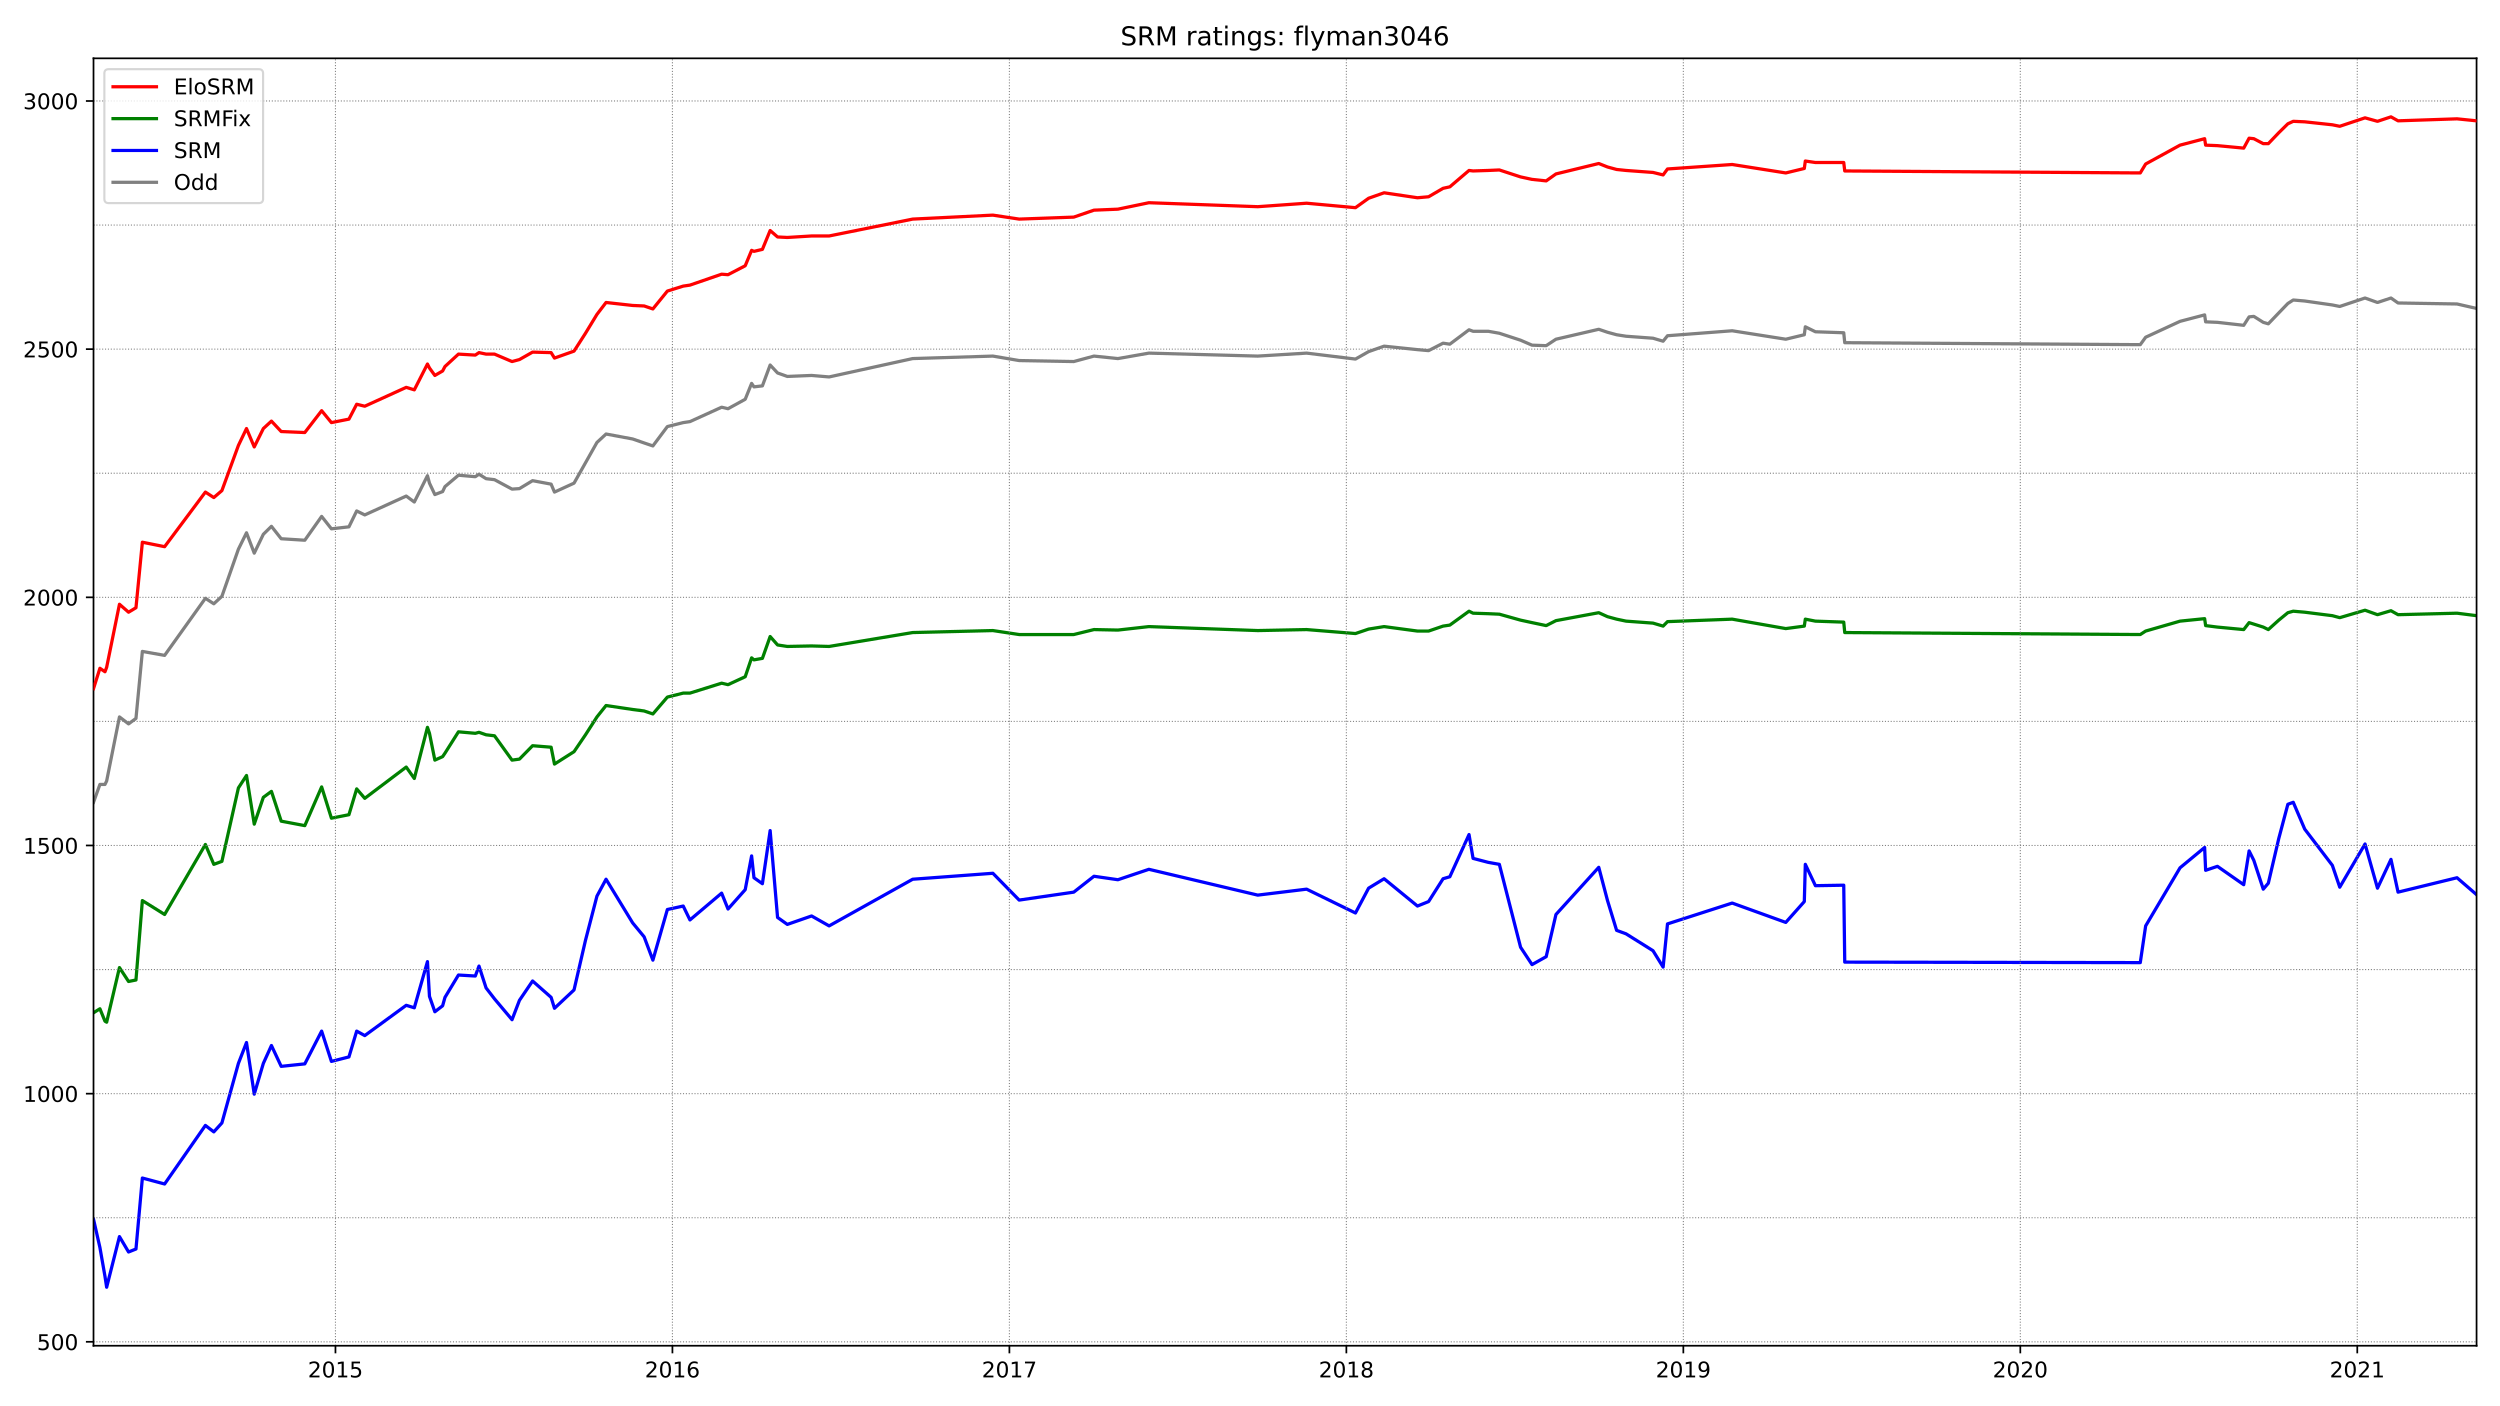 <?xml version="1.0" encoding="utf-8" standalone="no"?>
<!DOCTYPE svg PUBLIC "-//W3C//DTD SVG 1.1//EN"
  "http://www.w3.org/Graphics/SVG/1.1/DTD/svg11.dtd">
<!-- Created with matplotlib (https://matplotlib.org/) -->
<svg height="648pt" version="1.1" viewBox="0 0 1152 648" width="1152pt" xmlns="http://www.w3.org/2000/svg" xmlns:xlink="http://www.w3.org/1999/xlink">
 <defs>
  <style type="text/css">*{stroke-linecap:butt;stroke-linejoin:round;}</style>
 </defs>
 <g id="figure_1">
  <g id="patch_1">
   <path d="M 0 648 
L 1152 648 
L 1152 0 
L 0 0 
z
" style="fill:#ffffff;"/>
  </g>
  <g id="axes_1">
   <g id="patch_2">
    <path d="M 43.09 620.12 
L 1141.2 620.12 
L 1141.2 26.88 
L 43.09 26.88 
z
" style="fill:#ffffff;"/>
   </g>
   <g id="line2d_1">
    <path clip-path="url(#p3ed59334f3)" d="M 43.09 369.7 
L 46.04 361.467 
L 48.369 361.467 
L 49.146 359.866 
L 55.046 330.361 
L 59.239 333.563 
L 62.655 331.048 
L 65.605 300.171 
L 75.853 302.001 
L 94.642 275.699 
L 98.523 278.215 
L 102.25 274.784 
L 109.859 253.056 
L 113.585 245.508 
L 117.157 254.886 
L 121.349 246.194 
L 125.076 242.535 
L 129.579 248.253 
L 140.448 248.939 
L 148.212 237.961 
L 152.715 243.679 
L 160.789 242.764 
L 164.36 235.445 
L 168.087 237.275 
L 187.186 228.583 
L 190.912 231.328 
L 196.968 219.206 
L 197.9 222.637 
L 200.384 227.897 
L 203.956 226.525 
L 205.043 224.238 
L 211.254 218.977 
L 219.017 219.664 
L 220.725 218.52 
L 223.986 220.578 
L 227.868 221.036 
L 235.942 225.381 
L 239.359 225.153 
L 245.414 221.493 
L 253.954 223.094 
L 255.507 226.754 
L 264.513 222.637 
L 269.793 213.26 
L 275.072 203.882 
L 279.264 199.994 
L 291.531 202.281 
L 296.811 204.111 
L 300.848 205.483 
L 307.525 196.563 
L 314.823 194.734 
L 317.928 194.276 
L 332.524 187.644 
L 335.474 188.33 
L 343.393 183.984 
L 346.344 176.665 
L 347.43 178.266 
L 351.312 177.809 
L 354.884 168.203 
L 358.3 171.862 
L 362.803 173.463 
L 373.983 173.006 
L 382.057 173.692 
L 420.565 165.229 
L 457.521 164.086 
L 469.632 166.144 
L 494.787 166.602 
L 504.104 164.086 
L 515.128 165.229 
L 529.414 162.714 
L 579.568 164.086 
L 602.083 162.714 
L 624.598 165.458 
L 630.653 162.027 
L 637.796 159.512 
L 653.168 161.113 
L 658.292 161.57 
L 664.969 158.139 
L 668.075 158.597 
L 676.926 151.964 
L 678.789 152.65 
L 685.776 152.65 
L 690.9 153.565 
L 700.683 156.767 
L 705.962 159.054 
L 712.484 159.283 
L 716.987 156.31 
L 736.707 151.735 
L 740.744 153.108 
L 744.936 154.251 
L 749.284 154.937 
L 761.706 155.852 
L 766.364 157.224 
L 768.383 154.709 
L 798.196 152.421 
L 822.885 156.31 
L 831.425 154.251 
L 831.891 150.592 
L 836.549 152.879 
L 849.592 153.336 
L 850.058 157.911 
L 986.235 158.825 
L 988.719 155.395 
L 1004.557 148.076 
L 1015.892 145.103 
L 1016.358 148.305 
L 1021.793 148.533 
L 1033.904 149.906 
L 1036.389 146.017 
L 1038.563 145.789 
L 1042.91 148.533 
L 1045.24 149.219 
L 1050.053 144.188 
L 1054.246 139.842 
L 1056.73 138.241 
L 1062.009 138.699 
L 1074.742 140.528 
L 1078.158 141.214 
L 1089.804 137.326 
L 1095.549 139.385 
L 1101.76 137.326 
L 1105.021 139.613 
L 1132.194 140.071 
L 1141.2 142.129 
" style="fill:none;stroke:#808080;stroke-linecap:square;stroke-width:1.5;"/>
   </g>
   <g id="line2d_2">
    <path clip-path="url(#p3ed59334f3)" d="M 43.09 561.821 
L 46.04 574.857 
L 48.369 588.123 
L 49.146 593.155 
L 55.046 569.826 
L 59.239 576.916 
L 62.655 575.544 
L 65.605 542.837 
L 75.853 545.582 
L 94.642 518.594 
L 98.523 521.567 
L 102.25 517.45 
L 109.859 490.004 
L 113.585 480.398 
L 117.157 504.185 
L 121.349 490.004 
L 125.076 481.771 
L 129.579 491.377 
L 140.448 490.233 
L 148.212 475.138 
L 152.715 489.089 
L 160.789 487.031 
L 164.36 475.138 
L 168.087 477.196 
L 187.186 463.245 
L 190.912 464.388 
L 196.968 443.118 
L 197.9 459.128 
L 200.384 466.218 
L 203.956 463.473 
L 205.043 459.585 
L 211.254 449.293 
L 219.017 449.75 
L 220.725 445.176 
L 223.986 455.24 
L 227.868 460.271 
L 235.942 469.877 
L 239.359 460.957 
L 245.414 452.038 
L 253.954 459.585 
L 255.507 464.617 
L 264.513 456.154 
L 269.793 433.283 
L 275.072 412.927 
L 279.264 405.151 
L 291.531 425.278 
L 296.811 431.682 
L 300.848 442.432 
L 307.525 419.103 
L 314.823 417.502 
L 317.928 423.906 
L 332.524 411.555 
L 335.474 418.874 
L 343.393 409.954 
L 346.344 394.402 
L 347.43 404.465 
L 351.312 407.21 
L 354.884 382.737 
L 358.3 422.762 
L 362.803 425.964 
L 373.983 422.076 
L 382.057 426.65 
L 420.565 405.151 
L 457.521 402.407 
L 469.632 414.757 
L 494.787 411.098 
L 504.104 403.779 
L 515.128 405.38 
L 529.414 400.577 
L 579.568 412.47 
L 602.083 409.725 
L 624.598 420.704 
L 630.653 409.268 
L 637.796 404.922 
L 653.168 417.502 
L 658.292 415.443 
L 664.969 404.922 
L 668.075 404.008 
L 676.926 384.567 
L 678.789 395.545 
L 685.776 397.375 
L 690.9 398.29 
L 700.683 436.485 
L 705.962 444.49 
L 712.484 440.831 
L 716.987 421.39 
L 736.707 399.662 
L 740.744 414.986 
L 744.936 428.709 
L 749.284 430.31 
L 761.706 438.086 
L 766.364 445.634 
L 768.383 425.735 
L 798.196 416.129 
L 822.885 425.049 
L 831.425 415.443 
L 831.891 398.29 
L 836.549 408.124 
L 849.592 407.896 
L 850.058 443.346 
L 986.235 443.575 
L 988.719 426.65 
L 1004.557 399.891 
L 1015.892 390.513 
L 1016.358 401.034 
L 1021.793 399.205 
L 1033.904 407.667 
L 1036.389 392.114 
L 1038.563 396.46 
L 1042.91 409.725 
L 1045.24 406.981 
L 1050.053 386.397 
L 1054.246 370.615 
L 1056.73 369.7 
L 1062.009 382.051 
L 1074.742 398.747 
L 1078.158 408.811 
L 1089.804 388.912 
L 1095.549 409.268 
L 1101.76 396.003 
L 1105.021 411.098 
L 1132.194 404.465 
L 1141.2 412.241 
" style="fill:none;stroke:#0000ff;stroke-linecap:square;stroke-width:1.5;"/>
   </g>
   <g id="matplotlib.axis_1">
    <g id="xtick_1">
     <g id="line2d_3">
      <defs>
       <path d="M 0 0 
L 0 3.5 
" id="m878bf7c6a7" style="stroke:#000000;stroke-width:0.8;"/>
      </defs>
      <g>
       <use style="stroke:#000000;stroke-width:0.8;" x="154.578" xlink:href="#m878bf7c6a7" y="620.12"/>
      </g>
     </g>
     <g id="text_1">
      <!-- 2015 -->
      <g transform="translate(141.853 634.718)scale(0.1 -0.1)">
       <defs>
        <path d="M 19.188 8.297 
L 53.609 8.297 
L 53.609 0 
L 7.328 0 
L 7.328 8.297 
Q 12.938 14.109 22.625 23.891 
Q 32.328 33.688 34.812 36.531 
Q 39.547 41.844 41.422 45.531 
Q 43.312 49.219 43.312 52.781 
Q 43.312 58.594 39.234 62.25 
Q 35.156 65.922 28.609 65.922 
Q 23.969 65.922 18.812 64.312 
Q 13.672 62.703 7.812 59.422 
L 7.812 69.391 
Q 13.766 71.781 18.938 73 
Q 24.125 74.219 28.422 74.219 
Q 39.75 74.219 46.484 68.547 
Q 53.219 62.891 53.219 53.422 
Q 53.219 48.922 51.531 44.891 
Q 49.859 40.875 45.406 35.406 
Q 44.188 33.984 37.641 27.219 
Q 31.109 20.453 19.188 8.297 
z
" id="DejaVuSans-50"/>
        <path d="M 31.781 66.406 
Q 24.172 66.406 20.328 58.906 
Q 16.5 51.422 16.5 36.375 
Q 16.5 21.391 20.328 13.891 
Q 24.172 6.391 31.781 6.391 
Q 39.453 6.391 43.281 13.891 
Q 47.125 21.391 47.125 36.375 
Q 47.125 51.422 43.281 58.906 
Q 39.453 66.406 31.781 66.406 
z
M 31.781 74.219 
Q 44.047 74.219 50.516 64.516 
Q 56.984 54.828 56.984 36.375 
Q 56.984 17.969 50.516 8.266 
Q 44.047 -1.422 31.781 -1.422 
Q 19.531 -1.422 13.062 8.266 
Q 6.594 17.969 6.594 36.375 
Q 6.594 54.828 13.062 64.516 
Q 19.531 74.219 31.781 74.219 
z
" id="DejaVuSans-48"/>
        <path d="M 12.406 8.297 
L 28.516 8.297 
L 28.516 63.922 
L 10.984 60.406 
L 10.984 69.391 
L 28.422 72.906 
L 38.281 72.906 
L 38.281 8.297 
L 54.391 8.297 
L 54.391 0 
L 12.406 0 
z
" id="DejaVuSans-49"/>
        <path d="M 10.797 72.906 
L 49.516 72.906 
L 49.516 64.594 
L 19.828 64.594 
L 19.828 46.734 
Q 21.969 47.469 24.109 47.828 
Q 26.266 48.188 28.422 48.188 
Q 40.625 48.188 47.75 41.5 
Q 54.891 34.812 54.891 23.391 
Q 54.891 11.625 47.562 5.094 
Q 40.234 -1.422 26.906 -1.422 
Q 22.312 -1.422 17.547 -0.641 
Q 12.797 0.141 7.719 1.703 
L 7.719 11.625 
Q 12.109 9.234 16.797 8.062 
Q 21.484 6.891 26.703 6.891 
Q 35.156 6.891 40.078 11.328 
Q 45.016 15.766 45.016 23.391 
Q 45.016 31 40.078 35.438 
Q 35.156 39.891 26.703 39.891 
Q 22.75 39.891 18.812 39.016 
Q 14.891 38.141 10.797 36.281 
z
" id="DejaVuSans-53"/>
       </defs>
       <use xlink:href="#DejaVuSans-50"/>
       <use x="63.623" xlink:href="#DejaVuSans-48"/>
       <use x="127.246" xlink:href="#DejaVuSans-49"/>
       <use x="190.869" xlink:href="#DejaVuSans-53"/>
      </g>
     </g>
    </g>
    <g id="xtick_2">
     <g id="line2d_4">
      <g>
       <use style="stroke:#000000;stroke-width:0.8;" x="309.854" xlink:href="#m878bf7c6a7" y="620.12"/>
      </g>
     </g>
     <g id="text_2">
      <!-- 2016 -->
      <g transform="translate(297.129 634.718)scale(0.1 -0.1)">
       <defs>
        <path d="M 33.016 40.375 
Q 26.375 40.375 22.484 35.828 
Q 18.609 31.297 18.609 23.391 
Q 18.609 15.531 22.484 10.953 
Q 26.375 6.391 33.016 6.391 
Q 39.656 6.391 43.531 10.953 
Q 47.406 15.531 47.406 23.391 
Q 47.406 31.297 43.531 35.828 
Q 39.656 40.375 33.016 40.375 
z
M 52.594 71.297 
L 52.594 62.312 
Q 48.875 64.062 45.094 64.984 
Q 41.312 65.922 37.594 65.922 
Q 27.828 65.922 22.672 59.328 
Q 17.531 52.734 16.797 39.406 
Q 19.672 43.656 24.016 45.922 
Q 28.375 48.188 33.594 48.188 
Q 44.578 48.188 50.953 41.516 
Q 57.328 34.859 57.328 23.391 
Q 57.328 12.156 50.688 5.359 
Q 44.047 -1.422 33.016 -1.422 
Q 20.359 -1.422 13.672 8.266 
Q 6.984 17.969 6.984 36.375 
Q 6.984 53.656 15.188 63.938 
Q 23.391 74.219 37.203 74.219 
Q 40.922 74.219 44.703 73.484 
Q 48.484 72.75 52.594 71.297 
z
" id="DejaVuSans-54"/>
       </defs>
       <use xlink:href="#DejaVuSans-50"/>
       <use x="63.623" xlink:href="#DejaVuSans-48"/>
       <use x="127.246" xlink:href="#DejaVuSans-49"/>
       <use x="190.869" xlink:href="#DejaVuSans-54"/>
      </g>
     </g>
    </g>
    <g id="xtick_3">
     <g id="line2d_5">
      <g>
       <use style="stroke:#000000;stroke-width:0.8;" x="465.129" xlink:href="#m878bf7c6a7" y="620.12"/>
      </g>
     </g>
     <g id="text_3">
      <!-- 2017 -->
      <g transform="translate(452.404 634.718)scale(0.1 -0.1)">
       <defs>
        <path d="M 8.203 72.906 
L 55.078 72.906 
L 55.078 68.703 
L 28.609 0 
L 18.312 0 
L 43.219 64.594 
L 8.203 64.594 
z
" id="DejaVuSans-55"/>
       </defs>
       <use xlink:href="#DejaVuSans-50"/>
       <use x="63.623" xlink:href="#DejaVuSans-48"/>
       <use x="127.246" xlink:href="#DejaVuSans-49"/>
       <use x="190.869" xlink:href="#DejaVuSans-55"/>
      </g>
     </g>
    </g>
    <g id="xtick_4">
     <g id="line2d_6">
      <g>
       <use style="stroke:#000000;stroke-width:0.8;" x="620.405" xlink:href="#m878bf7c6a7" y="620.12"/>
      </g>
     </g>
     <g id="text_4">
      <!-- 2018 -->
      <g transform="translate(607.68 634.718)scale(0.1 -0.1)">
       <defs>
        <path d="M 31.781 34.625 
Q 24.75 34.625 20.719 30.859 
Q 16.703 27.094 16.703 20.516 
Q 16.703 13.922 20.719 10.156 
Q 24.75 6.391 31.781 6.391 
Q 38.812 6.391 42.859 10.172 
Q 46.922 13.969 46.922 20.516 
Q 46.922 27.094 42.891 30.859 
Q 38.875 34.625 31.781 34.625 
z
M 21.922 38.812 
Q 15.578 40.375 12.031 44.719 
Q 8.5 49.078 8.5 55.328 
Q 8.5 64.062 14.719 69.141 
Q 20.953 74.219 31.781 74.219 
Q 42.672 74.219 48.875 69.141 
Q 55.078 64.062 55.078 55.328 
Q 55.078 49.078 51.531 44.719 
Q 48 40.375 41.703 38.812 
Q 48.828 37.156 52.797 32.312 
Q 56.781 27.484 56.781 20.516 
Q 56.781 9.906 50.312 4.234 
Q 43.844 -1.422 31.781 -1.422 
Q 19.734 -1.422 13.25 4.234 
Q 6.781 9.906 6.781 20.516 
Q 6.781 27.484 10.781 32.312 
Q 14.797 37.156 21.922 38.812 
z
M 18.312 54.391 
Q 18.312 48.734 21.844 45.562 
Q 25.391 42.391 31.781 42.391 
Q 38.141 42.391 41.719 45.562 
Q 45.312 48.734 45.312 54.391 
Q 45.312 60.062 41.719 63.234 
Q 38.141 66.406 31.781 66.406 
Q 25.391 66.406 21.844 63.234 
Q 18.312 60.062 18.312 54.391 
z
" id="DejaVuSans-56"/>
       </defs>
       <use xlink:href="#DejaVuSans-50"/>
       <use x="63.623" xlink:href="#DejaVuSans-48"/>
       <use x="127.246" xlink:href="#DejaVuSans-49"/>
       <use x="190.869" xlink:href="#DejaVuSans-56"/>
      </g>
     </g>
    </g>
    <g id="xtick_5">
     <g id="line2d_7">
      <g>
       <use style="stroke:#000000;stroke-width:0.8;" x="775.681" xlink:href="#m878bf7c6a7" y="620.12"/>
      </g>
     </g>
     <g id="text_5">
      <!-- 2019 -->
      <g transform="translate(762.956 634.718)scale(0.1 -0.1)">
       <defs>
        <path d="M 10.984 1.516 
L 10.984 10.5 
Q 14.703 8.734 18.5 7.812 
Q 22.312 6.891 25.984 6.891 
Q 35.75 6.891 40.891 13.453 
Q 46.047 20.016 46.781 33.406 
Q 43.953 29.203 39.594 26.953 
Q 35.25 24.703 29.984 24.703 
Q 19.047 24.703 12.672 31.312 
Q 6.297 37.938 6.297 49.422 
Q 6.297 60.641 12.938 67.422 
Q 19.578 74.219 30.609 74.219 
Q 43.266 74.219 49.922 64.516 
Q 56.594 54.828 56.594 36.375 
Q 56.594 19.141 48.406 8.859 
Q 40.234 -1.422 26.422 -1.422 
Q 22.703 -1.422 18.891 -0.688 
Q 15.094 0.047 10.984 1.516 
z
M 30.609 32.422 
Q 37.25 32.422 41.125 36.953 
Q 45.016 41.5 45.016 49.422 
Q 45.016 57.281 41.125 61.844 
Q 37.25 66.406 30.609 66.406 
Q 23.969 66.406 20.094 61.844 
Q 16.219 57.281 16.219 49.422 
Q 16.219 41.5 20.094 36.953 
Q 23.969 32.422 30.609 32.422 
z
" id="DejaVuSans-57"/>
       </defs>
       <use xlink:href="#DejaVuSans-50"/>
       <use x="63.623" xlink:href="#DejaVuSans-48"/>
       <use x="127.246" xlink:href="#DejaVuSans-49"/>
       <use x="190.869" xlink:href="#DejaVuSans-57"/>
      </g>
     </g>
    </g>
    <g id="xtick_6">
     <g id="line2d_8">
      <g>
       <use style="stroke:#000000;stroke-width:0.8;" x="930.957" xlink:href="#m878bf7c6a7" y="620.12"/>
      </g>
     </g>
     <g id="text_6">
      <!-- 2020 -->
      <g transform="translate(918.232 634.718)scale(0.1 -0.1)">
       <use xlink:href="#DejaVuSans-50"/>
       <use x="63.623" xlink:href="#DejaVuSans-48"/>
       <use x="127.246" xlink:href="#DejaVuSans-50"/>
       <use x="190.869" xlink:href="#DejaVuSans-48"/>
      </g>
     </g>
    </g>
    <g id="xtick_7">
     <g id="line2d_9">
      <g>
       <use style="stroke:#000000;stroke-width:0.8;" x="1086.232" xlink:href="#m878bf7c6a7" y="620.12"/>
      </g>
     </g>
     <g id="text_7">
      <!-- 2021 -->
      <g transform="translate(1073.507 634.718)scale(0.1 -0.1)">
       <use xlink:href="#DejaVuSans-50"/>
       <use x="63.623" xlink:href="#DejaVuSans-48"/>
       <use x="127.246" xlink:href="#DejaVuSans-50"/>
       <use x="190.869" xlink:href="#DejaVuSans-49"/>
      </g>
     </g>
    </g>
   </g>
   <g id="matplotlib.axis_2">
    <g id="ytick_1">
     <g id="line2d_10">
      <defs>
       <path d="M 0 0 
L -3.5 0 
" id="mbd8293edd0" style="stroke:#000000;stroke-width:0.8;"/>
      </defs>
      <g>
       <use style="stroke:#000000;stroke-width:0.8;" x="43.09" xlink:href="#mbd8293edd0" y="618.313"/>
      </g>
     </g>
     <g id="text_8">
      <!-- 500 -->
      <g transform="translate(17.003 622.112)scale(0.1 -0.1)">
       <use xlink:href="#DejaVuSans-53"/>
       <use x="63.623" xlink:href="#DejaVuSans-48"/>
       <use x="127.246" xlink:href="#DejaVuSans-48"/>
      </g>
     </g>
    </g>
    <g id="ytick_2">
     <g id="line2d_11">
      <g>
       <use style="stroke:#000000;stroke-width:0.8;" x="43.09" xlink:href="#mbd8293edd0" y="503.956"/>
      </g>
     </g>
     <g id="text_9">
      <!-- 1000 -->
      <g transform="translate(10.64 507.755)scale(0.1 -0.1)">
       <use xlink:href="#DejaVuSans-49"/>
       <use x="63.623" xlink:href="#DejaVuSans-48"/>
       <use x="127.246" xlink:href="#DejaVuSans-48"/>
       <use x="190.869" xlink:href="#DejaVuSans-48"/>
      </g>
     </g>
    </g>
    <g id="ytick_3">
     <g id="line2d_12">
      <g>
       <use style="stroke:#000000;stroke-width:0.8;" x="43.09" xlink:href="#mbd8293edd0" y="389.599"/>
      </g>
     </g>
     <g id="text_10">
      <!-- 1500 -->
      <g transform="translate(10.64 393.398)scale(0.1 -0.1)">
       <use xlink:href="#DejaVuSans-49"/>
       <use x="63.623" xlink:href="#DejaVuSans-53"/>
       <use x="127.246" xlink:href="#DejaVuSans-48"/>
       <use x="190.869" xlink:href="#DejaVuSans-48"/>
      </g>
     </g>
    </g>
    <g id="ytick_4">
     <g id="line2d_13">
      <g>
       <use style="stroke:#000000;stroke-width:0.8;" x="43.09" xlink:href="#mbd8293edd0" y="275.241"/>
      </g>
     </g>
     <g id="text_11">
      <!-- 2000 -->
      <g transform="translate(10.64 279.04)scale(0.1 -0.1)">
       <use xlink:href="#DejaVuSans-50"/>
       <use x="63.623" xlink:href="#DejaVuSans-48"/>
       <use x="127.246" xlink:href="#DejaVuSans-48"/>
       <use x="190.869" xlink:href="#DejaVuSans-48"/>
      </g>
     </g>
    </g>
    <g id="ytick_5">
     <g id="line2d_14">
      <g>
       <use style="stroke:#000000;stroke-width:0.8;" x="43.09" xlink:href="#mbd8293edd0" y="160.884"/>
      </g>
     </g>
     <g id="text_12">
      <!-- 2500 -->
      <g transform="translate(10.64 164.683)scale(0.1 -0.1)">
       <use xlink:href="#DejaVuSans-50"/>
       <use x="63.623" xlink:href="#DejaVuSans-53"/>
       <use x="127.246" xlink:href="#DejaVuSans-48"/>
       <use x="190.869" xlink:href="#DejaVuSans-48"/>
      </g>
     </g>
    </g>
    <g id="ytick_6">
     <g id="line2d_15">
      <g>
       <use style="stroke:#000000;stroke-width:0.8;" x="43.09" xlink:href="#mbd8293edd0" y="46.527"/>
      </g>
     </g>
     <g id="text_13">
      <!-- 3000 -->
      <g transform="translate(10.64 50.326)scale(0.1 -0.1)">
       <defs>
        <path d="M 40.578 39.312 
Q 47.656 37.797 51.625 33 
Q 55.609 28.219 55.609 21.188 
Q 55.609 10.406 48.188 4.484 
Q 40.766 -1.422 27.094 -1.422 
Q 22.516 -1.422 17.656 -0.516 
Q 12.797 0.391 7.625 2.203 
L 7.625 11.719 
Q 11.719 9.328 16.594 8.109 
Q 21.484 6.891 26.812 6.891 
Q 36.078 6.891 40.938 10.547 
Q 45.797 14.203 45.797 21.188 
Q 45.797 27.641 41.281 31.266 
Q 36.766 34.906 28.719 34.906 
L 20.219 34.906 
L 20.219 43.016 
L 29.109 43.016 
Q 36.375 43.016 40.234 45.922 
Q 44.094 48.828 44.094 54.297 
Q 44.094 59.906 40.109 62.906 
Q 36.141 65.922 28.719 65.922 
Q 24.656 65.922 20.016 65.031 
Q 15.375 64.156 9.812 62.312 
L 9.812 71.094 
Q 15.438 72.656 20.344 73.438 
Q 25.25 74.219 29.594 74.219 
Q 40.828 74.219 47.359 69.109 
Q 53.906 64.016 53.906 55.328 
Q 53.906 49.266 50.438 45.094 
Q 46.969 40.922 40.578 39.312 
z
" id="DejaVuSans-51"/>
       </defs>
       <use xlink:href="#DejaVuSans-51"/>
       <use x="63.623" xlink:href="#DejaVuSans-48"/>
       <use x="127.246" xlink:href="#DejaVuSans-48"/>
       <use x="190.869" xlink:href="#DejaVuSans-48"/>
      </g>
     </g>
    </g>
   </g>
   <g id="line2d_16">
    <path clip-path="url(#p3ed59334f3)" d="M 43.09 466.675 
L 46.04 464.846 
L 48.369 470.564 
L 49.146 471.021 
L 55.046 445.862 
L 59.239 452.266 
L 62.655 451.58 
L 65.605 414.986 
L 75.853 421.39 
L 94.642 389.141 
L 98.523 398.29 
L 102.25 396.917 
L 109.859 363.068 
L 113.585 357.35 
L 117.157 379.764 
L 121.349 367.413 
L 125.076 364.669 
L 129.579 378.392 
L 140.448 380.45 
L 148.212 362.61 
L 152.715 377.019 
L 160.789 375.418 
L 164.36 363.525 
L 168.087 367.871 
L 187.186 353.462 
L 190.912 358.722 
L 196.968 335.164 
L 197.9 337.909 
L 200.384 350.26 
L 203.956 348.659 
L 205.043 347.058 
L 211.254 337.223 
L 219.017 337.909 
L 220.725 337.452 
L 223.986 338.595 
L 227.868 339.053 
L 235.942 350.26 
L 239.359 349.802 
L 245.414 343.627 
L 253.954 344.313 
L 255.507 352.089 
L 264.513 346.371 
L 269.793 338.595 
L 275.072 330.361 
L 279.264 325.101 
L 291.531 326.931 
L 296.811 327.617 
L 300.848 328.989 
L 307.525 321.213 
L 314.823 319.383 
L 317.928 319.383 
L 332.524 314.809 
L 335.474 315.495 
L 343.393 311.836 
L 346.344 303.144 
L 347.43 304.059 
L 351.312 303.373 
L 354.884 293.31 
L 358.3 297.198 
L 362.803 297.884 
L 373.983 297.655 
L 382.057 297.884 
L 420.565 291.48 
L 457.521 290.565 
L 469.632 292.395 
L 494.787 292.395 
L 504.104 290.108 
L 515.128 290.336 
L 529.414 288.735 
L 579.568 290.565 
L 602.083 290.108 
L 624.598 291.937 
L 630.653 289.879 
L 637.796 288.735 
L 653.168 290.794 
L 658.292 290.794 
L 664.969 288.507 
L 668.075 288.049 
L 676.926 281.645 
L 678.789 282.56 
L 685.776 282.789 
L 690.9 283.018 
L 700.683 285.762 
L 705.962 286.906 
L 712.484 288.278 
L 716.987 285.991 
L 736.707 282.331 
L 740.744 284.161 
L 744.936 285.305 
L 749.284 286.22 
L 761.706 287.134 
L 766.364 288.507 
L 768.383 286.448 
L 798.196 285.305 
L 822.885 289.65 
L 831.425 288.507 
L 831.891 285.305 
L 836.549 286.22 
L 849.592 286.677 
L 850.058 291.48 
L 986.235 292.395 
L 988.719 290.794 
L 1004.557 286.22 
L 1015.892 285.076 
L 1016.358 288.278 
L 1021.793 288.964 
L 1033.904 290.108 
L 1036.389 286.906 
L 1038.563 287.592 
L 1042.91 288.964 
L 1045.24 290.108 
L 1050.053 285.762 
L 1054.246 282.331 
L 1056.73 281.645 
L 1062.009 282.103 
L 1074.742 283.704 
L 1078.158 284.619 
L 1089.804 281.188 
L 1095.549 283.246 
L 1101.76 281.417 
L 1105.021 283.246 
L 1132.194 282.56 
L 1141.2 283.704 
" style="fill:none;stroke:#008000;stroke-linecap:square;stroke-width:1.5;"/>
   </g>
   <g id="line2d_17">
    <path clip-path="url(#p3ed59334f3)" d="M 43.09 618.313 
L 1141.2 618.313 
" style="fill:none;stroke:#808080;stroke-dasharray:0.5,0.825;stroke-dashoffset:0;stroke-width:0.5;"/>
   </g>
   <g id="line2d_18">
    <path clip-path="url(#p3ed59334f3)" d="M 43.09 561.134 
L 1141.2 561.134 
" style="fill:none;stroke:#808080;stroke-dasharray:0.5,0.825;stroke-dashoffset:0;stroke-width:0.5;"/>
   </g>
   <g id="line2d_19">
    <path clip-path="url(#p3ed59334f3)" d="M 43.09 503.956 
L 1141.2 503.956 
" style="fill:none;stroke:#808080;stroke-dasharray:0.5,0.825;stroke-dashoffset:0;stroke-width:0.5;"/>
   </g>
   <g id="line2d_20">
    <path clip-path="url(#p3ed59334f3)" d="M 43.09 446.777 
L 1141.2 446.777 
" style="fill:none;stroke:#808080;stroke-dasharray:0.5,0.825;stroke-dashoffset:0;stroke-width:0.5;"/>
   </g>
   <g id="line2d_21">
    <path clip-path="url(#p3ed59334f3)" d="M 43.09 389.599 
L 1141.2 389.599 
" style="fill:none;stroke:#808080;stroke-dasharray:0.5,0.825;stroke-dashoffset:0;stroke-width:0.5;"/>
   </g>
   <g id="line2d_22">
    <path clip-path="url(#p3ed59334f3)" d="M 43.09 332.42 
L 1141.2 332.42 
" style="fill:none;stroke:#808080;stroke-dasharray:0.5,0.825;stroke-dashoffset:0;stroke-width:0.5;"/>
   </g>
   <g id="line2d_23">
    <path clip-path="url(#p3ed59334f3)" d="M 43.09 275.241 
L 1141.2 275.241 
" style="fill:none;stroke:#808080;stroke-dasharray:0.5,0.825;stroke-dashoffset:0;stroke-width:0.5;"/>
   </g>
   <g id="line2d_24">
    <path clip-path="url(#p3ed59334f3)" d="M 43.09 218.063 
L 1141.2 218.063 
" style="fill:none;stroke:#808080;stroke-dasharray:0.5,0.825;stroke-dashoffset:0;stroke-width:0.5;"/>
   </g>
   <g id="line2d_25">
    <path clip-path="url(#p3ed59334f3)" d="M 43.09 160.884 
L 1141.2 160.884 
" style="fill:none;stroke:#808080;stroke-dasharray:0.5,0.825;stroke-dashoffset:0;stroke-width:0.5;"/>
   </g>
   <g id="line2d_26">
    <path clip-path="url(#p3ed59334f3)" d="M 43.09 103.705 
L 1141.2 103.705 
" style="fill:none;stroke:#808080;stroke-dasharray:0.5,0.825;stroke-dashoffset:0;stroke-width:0.5;"/>
   </g>
   <g id="line2d_27">
    <path clip-path="url(#p3ed59334f3)" d="M 43.09 46.527 
L 1141.2 46.527 
" style="fill:none;stroke:#808080;stroke-dasharray:0.5,0.825;stroke-dashoffset:0;stroke-width:0.5;"/>
   </g>
   <g id="line2d_28">
    <path clip-path="url(#p3ed59334f3)" d="M 154.578 620.12 
L 154.578 26.88 
" style="fill:none;stroke:#808080;stroke-dasharray:0.5,0.825;stroke-dashoffset:0;stroke-width:0.5;"/>
   </g>
   <g id="line2d_29">
    <path clip-path="url(#p3ed59334f3)" d="M 309.854 620.12 
L 309.854 26.88 
" style="fill:none;stroke:#808080;stroke-dasharray:0.5,0.825;stroke-dashoffset:0;stroke-width:0.5;"/>
   </g>
   <g id="line2d_30">
    <path clip-path="url(#p3ed59334f3)" d="M 465.129 620.12 
L 465.129 26.88 
" style="fill:none;stroke:#808080;stroke-dasharray:0.5,0.825;stroke-dashoffset:0;stroke-width:0.5;"/>
   </g>
   <g id="line2d_31">
    <path clip-path="url(#p3ed59334f3)" d="M 620.405 620.12 
L 620.405 26.88 
" style="fill:none;stroke:#808080;stroke-dasharray:0.5,0.825;stroke-dashoffset:0;stroke-width:0.5;"/>
   </g>
   <g id="line2d_32">
    <path clip-path="url(#p3ed59334f3)" d="M 775.681 620.12 
L 775.681 26.88 
" style="fill:none;stroke:#808080;stroke-dasharray:0.5,0.825;stroke-dashoffset:0;stroke-width:0.5;"/>
   </g>
   <g id="line2d_33">
    <path clip-path="url(#p3ed59334f3)" d="M 930.957 620.12 
L 930.957 26.88 
" style="fill:none;stroke:#808080;stroke-dasharray:0.5,0.825;stroke-dashoffset:0;stroke-width:0.5;"/>
   </g>
   <g id="line2d_34">
    <path clip-path="url(#p3ed59334f3)" d="M 1086.232 620.12 
L 1086.232 26.88 
" style="fill:none;stroke:#808080;stroke-dasharray:0.5,0.825;stroke-dashoffset:0;stroke-width:0.5;"/>
   </g>
   <g id="patch_3">
    <path d="M 43.09 620.12 
L 43.09 26.88 
" style="fill:none;stroke:#000000;stroke-linecap:square;stroke-linejoin:miter;stroke-width:0.8;"/>
   </g>
   <g id="patch_4">
    <path d="M 1141.2 620.12 
L 1141.2 26.88 
" style="fill:none;stroke:#000000;stroke-linecap:square;stroke-linejoin:miter;stroke-width:0.8;"/>
   </g>
   <g id="patch_5">
    <path d="M 43.09 620.12 
L 1141.2 620.12 
" style="fill:none;stroke:#000000;stroke-linecap:square;stroke-linejoin:miter;stroke-width:0.8;"/>
   </g>
   <g id="patch_6">
    <path d="M 43.09 26.88 
L 1141.2 26.88 
" style="fill:none;stroke:#000000;stroke-linecap:square;stroke-linejoin:miter;stroke-width:0.8;"/>
   </g>
   <g id="line2d_35">
    <path clip-path="url(#p3ed59334f3)" d="M 43.09 317.325 
L 46.04 307.947 
L 48.369 309.548 
L 49.146 307.49 
L 55.046 278.443 
L 59.239 282.103 
L 62.655 280.044 
L 65.605 249.854 
L 75.853 251.912 
L 94.642 226.754 
L 98.523 229.27 
L 102.25 226.068 
L 109.859 205.255 
L 113.585 197.478 
L 117.157 205.941 
L 121.349 197.478 
L 125.076 194.048 
L 129.579 198.851 
L 140.448 199.308 
L 148.212 189.245 
L 152.715 194.734 
L 160.789 193.133 
L 164.36 186.271 
L 168.087 187.186 
L 187.186 178.495 
L 190.912 179.638 
L 196.968 167.745 
L 197.9 169.575 
L 200.384 173.006 
L 203.956 170.947 
L 205.043 168.889 
L 211.254 163.171 
L 219.017 163.628 
L 220.725 162.485 
L 223.986 163.171 
L 227.868 163.171 
L 235.942 166.602 
L 239.359 165.687 
L 245.414 162.256 
L 253.954 162.485 
L 255.507 165.001 
L 264.513 161.799 
L 269.793 153.565 
L 275.072 144.874 
L 279.264 139.385 
L 291.531 140.757 
L 296.811 140.986 
L 300.848 142.358 
L 307.525 134.124 
L 314.823 131.837 
L 317.928 131.38 
L 332.524 126.348 
L 335.474 126.577 
L 343.393 122.46 
L 346.344 115.37 
L 347.43 115.827 
L 351.312 114.912 
L 354.884 106.221 
L 358.3 109.194 
L 362.803 109.423 
L 373.983 108.737 
L 382.057 108.737 
L 420.565 100.961 
L 457.521 99.131 
L 469.632 100.961 
L 494.787 100.046 
L 504.104 96.844 
L 515.128 96.386 
L 529.414 93.413 
L 579.568 95.243 
L 602.083 93.642 
L 624.598 95.7 
L 630.653 91.355 
L 637.796 88.839 
L 653.168 91.126 
L 658.292 90.669 
L 664.969 86.78 
L 668.075 86.094 
L 676.926 78.547 
L 678.789 78.775 
L 685.776 78.547 
L 690.9 78.318 
L 700.683 81.52 
L 705.962 82.663 
L 712.484 83.35 
L 716.987 80.148 
L 736.707 75.345 
L 740.744 76.946 
L 744.936 78.089 
L 749.284 78.547 
L 761.706 79.461 
L 766.364 80.605 
L 768.383 77.86 
L 798.196 75.802 
L 822.885 79.69 
L 831.425 77.632 
L 831.891 74.201 
L 836.549 74.887 
L 849.592 74.887 
L 850.058 78.775 
L 986.235 79.69 
L 988.719 75.573 
L 1004.557 66.882 
L 1015.892 63.909 
L 1016.358 66.882 
L 1021.793 67.111 
L 1033.904 68.254 
L 1036.389 63.68 
L 1038.563 63.909 
L 1042.91 66.196 
L 1045.24 66.196 
L 1050.053 61.164 
L 1054.246 57.047 
L 1056.73 55.904 
L 1062.009 56.133 
L 1074.742 57.505 
L 1078.158 58.191 
L 1089.804 54.303 
L 1095.549 55.904 
L 1101.76 53.845 
L 1105.021 55.675 
L 1132.194 54.76 
L 1141.2 55.675 
" style="fill:none;stroke:#ff0000;stroke-linecap:square;stroke-width:1.5;"/>
   </g>
   <g id="text_14">
    <!-- SRM ratings: flyman3046 -->
    <g transform="translate(516.331 20.88)scale(0.12 -0.12)">
     <defs>
      <path d="M 53.516 70.516 
L 53.516 60.891 
Q 47.906 63.578 42.922 64.891 
Q 37.938 66.219 33.297 66.219 
Q 25.25 66.219 20.875 63.094 
Q 16.5 59.969 16.5 54.203 
Q 16.5 49.359 19.406 46.891 
Q 22.312 44.438 30.422 42.922 
L 36.375 41.703 
Q 47.406 39.594 52.656 34.297 
Q 57.906 29 57.906 20.125 
Q 57.906 9.516 50.797 4.047 
Q 43.703 -1.422 29.984 -1.422 
Q 24.812 -1.422 18.969 -0.25 
Q 13.141 0.922 6.891 3.219 
L 6.891 13.375 
Q 12.891 10.016 18.656 8.297 
Q 24.422 6.594 29.984 6.594 
Q 38.422 6.594 43.016 9.906 
Q 47.609 13.234 47.609 19.391 
Q 47.609 24.75 44.312 27.781 
Q 41.016 30.812 33.5 32.328 
L 27.484 33.5 
Q 16.453 35.688 11.516 40.375 
Q 6.594 45.062 6.594 53.422 
Q 6.594 63.094 13.406 68.656 
Q 20.219 74.219 32.172 74.219 
Q 37.312 74.219 42.625 73.281 
Q 47.953 72.359 53.516 70.516 
z
" id="DejaVuSans-83"/>
      <path d="M 44.391 34.188 
Q 47.562 33.109 50.562 29.594 
Q 53.562 26.078 56.594 19.922 
L 66.609 0 
L 56 0 
L 46.688 18.703 
Q 43.062 26.031 39.672 28.422 
Q 36.281 30.812 30.422 30.812 
L 19.672 30.812 
L 19.672 0 
L 9.812 0 
L 9.812 72.906 
L 32.078 72.906 
Q 44.578 72.906 50.734 67.672 
Q 56.891 62.453 56.891 51.906 
Q 56.891 45.016 53.688 40.469 
Q 50.484 35.938 44.391 34.188 
z
M 19.672 64.797 
L 19.672 38.922 
L 32.078 38.922 
Q 39.203 38.922 42.844 42.219 
Q 46.484 45.516 46.484 51.906 
Q 46.484 58.297 42.844 61.547 
Q 39.203 64.797 32.078 64.797 
z
" id="DejaVuSans-82"/>
      <path d="M 9.812 72.906 
L 24.516 72.906 
L 43.109 23.297 
L 61.812 72.906 
L 76.516 72.906 
L 76.516 0 
L 66.891 0 
L 66.891 64.016 
L 48.094 14.016 
L 38.188 14.016 
L 19.391 64.016 
L 19.391 0 
L 9.812 0 
z
" id="DejaVuSans-77"/>
      <path id="DejaVuSans-32"/>
      <path d="M 41.109 46.297 
Q 39.594 47.172 37.812 47.578 
Q 36.031 48 33.891 48 
Q 26.266 48 22.188 43.047 
Q 18.109 38.094 18.109 28.812 
L 18.109 0 
L 9.078 0 
L 9.078 54.688 
L 18.109 54.688 
L 18.109 46.188 
Q 20.953 51.172 25.484 53.578 
Q 30.031 56 36.531 56 
Q 37.453 56 38.578 55.875 
Q 39.703 55.766 41.062 55.516 
z
" id="DejaVuSans-114"/>
      <path d="M 34.281 27.484 
Q 23.391 27.484 19.188 25 
Q 14.984 22.516 14.984 16.5 
Q 14.984 11.719 18.141 8.906 
Q 21.297 6.109 26.703 6.109 
Q 34.188 6.109 38.703 11.406 
Q 43.219 16.703 43.219 25.484 
L 43.219 27.484 
z
M 52.203 31.203 
L 52.203 0 
L 43.219 0 
L 43.219 8.297 
Q 40.141 3.328 35.547 0.953 
Q 30.953 -1.422 24.312 -1.422 
Q 15.922 -1.422 10.953 3.297 
Q 6 8.016 6 15.922 
Q 6 25.141 12.172 29.828 
Q 18.359 34.516 30.609 34.516 
L 43.219 34.516 
L 43.219 35.406 
Q 43.219 41.609 39.141 45 
Q 35.062 48.391 27.688 48.391 
Q 23 48.391 18.547 47.266 
Q 14.109 46.141 10.016 43.891 
L 10.016 52.203 
Q 14.938 54.109 19.578 55.047 
Q 24.219 56 28.609 56 
Q 40.484 56 46.344 49.844 
Q 52.203 43.703 52.203 31.203 
z
" id="DejaVuSans-97"/>
      <path d="M 18.312 70.219 
L 18.312 54.688 
L 36.812 54.688 
L 36.812 47.703 
L 18.312 47.703 
L 18.312 18.016 
Q 18.312 11.328 20.141 9.422 
Q 21.969 7.516 27.594 7.516 
L 36.812 7.516 
L 36.812 0 
L 27.594 0 
Q 17.188 0 13.234 3.875 
Q 9.281 7.766 9.281 18.016 
L 9.281 47.703 
L 2.688 47.703 
L 2.688 54.688 
L 9.281 54.688 
L 9.281 70.219 
z
" id="DejaVuSans-116"/>
      <path d="M 9.422 54.688 
L 18.406 54.688 
L 18.406 0 
L 9.422 0 
z
M 9.422 75.984 
L 18.406 75.984 
L 18.406 64.594 
L 9.422 64.594 
z
" id="DejaVuSans-105"/>
      <path d="M 54.891 33.016 
L 54.891 0 
L 45.906 0 
L 45.906 32.719 
Q 45.906 40.484 42.875 44.328 
Q 39.844 48.188 33.797 48.188 
Q 26.516 48.188 22.312 43.547 
Q 18.109 38.922 18.109 30.906 
L 18.109 0 
L 9.078 0 
L 9.078 54.688 
L 18.109 54.688 
L 18.109 46.188 
Q 21.344 51.125 25.703 53.562 
Q 30.078 56 35.797 56 
Q 45.219 56 50.047 50.172 
Q 54.891 44.344 54.891 33.016 
z
" id="DejaVuSans-110"/>
      <path d="M 45.406 27.984 
Q 45.406 37.75 41.375 43.109 
Q 37.359 48.484 30.078 48.484 
Q 22.859 48.484 18.828 43.109 
Q 14.797 37.75 14.797 27.984 
Q 14.797 18.266 18.828 12.891 
Q 22.859 7.516 30.078 7.516 
Q 37.359 7.516 41.375 12.891 
Q 45.406 18.266 45.406 27.984 
z
M 54.391 6.781 
Q 54.391 -7.172 48.188 -13.984 
Q 42 -20.797 29.203 -20.797 
Q 24.469 -20.797 20.266 -20.094 
Q 16.062 -19.391 12.109 -17.922 
L 12.109 -9.188 
Q 16.062 -11.328 19.922 -12.344 
Q 23.781 -13.375 27.781 -13.375 
Q 36.625 -13.375 41.016 -8.766 
Q 45.406 -4.156 45.406 5.172 
L 45.406 9.625 
Q 42.625 4.781 38.281 2.391 
Q 33.938 0 27.875 0 
Q 17.828 0 11.672 7.656 
Q 5.516 15.328 5.516 27.984 
Q 5.516 40.672 11.672 48.328 
Q 17.828 56 27.875 56 
Q 33.938 56 38.281 53.609 
Q 42.625 51.219 45.406 46.391 
L 45.406 54.688 
L 54.391 54.688 
z
" id="DejaVuSans-103"/>
      <path d="M 44.281 53.078 
L 44.281 44.578 
Q 40.484 46.531 36.375 47.5 
Q 32.281 48.484 27.875 48.484 
Q 21.188 48.484 17.844 46.438 
Q 14.5 44.391 14.5 40.281 
Q 14.5 37.156 16.891 35.375 
Q 19.281 33.594 26.516 31.984 
L 29.594 31.297 
Q 39.156 29.25 43.188 25.516 
Q 47.219 21.781 47.219 15.094 
Q 47.219 7.469 41.188 3.016 
Q 35.156 -1.422 24.609 -1.422 
Q 20.219 -1.422 15.453 -0.562 
Q 10.688 0.297 5.422 2 
L 5.422 11.281 
Q 10.406 8.688 15.234 7.391 
Q 20.062 6.109 24.812 6.109 
Q 31.156 6.109 34.562 8.281 
Q 37.984 10.453 37.984 14.406 
Q 37.984 18.062 35.516 20.016 
Q 33.062 21.969 24.703 23.781 
L 21.578 24.516 
Q 13.234 26.266 9.516 29.906 
Q 5.812 33.547 5.812 39.891 
Q 5.812 47.609 11.281 51.797 
Q 16.75 56 26.812 56 
Q 31.781 56 36.172 55.266 
Q 40.578 54.547 44.281 53.078 
z
" id="DejaVuSans-115"/>
      <path d="M 11.719 12.406 
L 22.016 12.406 
L 22.016 0 
L 11.719 0 
z
M 11.719 51.703 
L 22.016 51.703 
L 22.016 39.312 
L 11.719 39.312 
z
" id="DejaVuSans-58"/>
      <path d="M 37.109 75.984 
L 37.109 68.5 
L 28.516 68.5 
Q 23.688 68.5 21.797 66.547 
Q 19.922 64.594 19.922 59.516 
L 19.922 54.688 
L 34.719 54.688 
L 34.719 47.703 
L 19.922 47.703 
L 19.922 0 
L 10.891 0 
L 10.891 47.703 
L 2.297 47.703 
L 2.297 54.688 
L 10.891 54.688 
L 10.891 58.5 
Q 10.891 67.625 15.141 71.797 
Q 19.391 75.984 28.609 75.984 
z
" id="DejaVuSans-102"/>
      <path d="M 9.422 75.984 
L 18.406 75.984 
L 18.406 0 
L 9.422 0 
z
" id="DejaVuSans-108"/>
      <path d="M 32.172 -5.078 
Q 28.375 -14.844 24.75 -17.812 
Q 21.141 -20.797 15.094 -20.797 
L 7.906 -20.797 
L 7.906 -13.281 
L 13.188 -13.281 
Q 16.891 -13.281 18.938 -11.516 
Q 21 -9.766 23.484 -3.219 
L 25.094 0.875 
L 2.984 54.688 
L 12.5 54.688 
L 29.594 11.922 
L 46.688 54.688 
L 56.203 54.688 
z
" id="DejaVuSans-121"/>
      <path d="M 52 44.188 
Q 55.375 50.25 60.062 53.125 
Q 64.75 56 71.094 56 
Q 79.641 56 84.281 50.016 
Q 88.922 44.047 88.922 33.016 
L 88.922 0 
L 79.891 0 
L 79.891 32.719 
Q 79.891 40.578 77.094 44.375 
Q 74.312 48.188 68.609 48.188 
Q 61.625 48.188 57.562 43.547 
Q 53.516 38.922 53.516 30.906 
L 53.516 0 
L 44.484 0 
L 44.484 32.719 
Q 44.484 40.625 41.703 44.406 
Q 38.922 48.188 33.109 48.188 
Q 26.219 48.188 22.156 43.531 
Q 18.109 38.875 18.109 30.906 
L 18.109 0 
L 9.078 0 
L 9.078 54.688 
L 18.109 54.688 
L 18.109 46.188 
Q 21.188 51.219 25.484 53.609 
Q 29.781 56 35.688 56 
Q 41.656 56 45.828 52.969 
Q 50 49.953 52 44.188 
z
" id="DejaVuSans-109"/>
      <path d="M 37.797 64.312 
L 12.891 25.391 
L 37.797 25.391 
z
M 35.203 72.906 
L 47.609 72.906 
L 47.609 25.391 
L 58.016 25.391 
L 58.016 17.188 
L 47.609 17.188 
L 47.609 0 
L 37.797 0 
L 37.797 17.188 
L 4.891 17.188 
L 4.891 26.703 
z
" id="DejaVuSans-52"/>
     </defs>
     <use xlink:href="#DejaVuSans-83"/>
     <use x="63.477" xlink:href="#DejaVuSans-82"/>
     <use x="132.959" xlink:href="#DejaVuSans-77"/>
     <use x="219.238" xlink:href="#DejaVuSans-32"/>
     <use x="251.025" xlink:href="#DejaVuSans-114"/>
     <use x="292.139" xlink:href="#DejaVuSans-97"/>
     <use x="353.418" xlink:href="#DejaVuSans-116"/>
     <use x="392.627" xlink:href="#DejaVuSans-105"/>
     <use x="420.41" xlink:href="#DejaVuSans-110"/>
     <use x="483.789" xlink:href="#DejaVuSans-103"/>
     <use x="547.266" xlink:href="#DejaVuSans-115"/>
     <use x="599.365" xlink:href="#DejaVuSans-58"/>
     <use x="633.057" xlink:href="#DejaVuSans-32"/>
     <use x="664.844" xlink:href="#DejaVuSans-102"/>
     <use x="700.049" xlink:href="#DejaVuSans-108"/>
     <use x="727.832" xlink:href="#DejaVuSans-121"/>
     <use x="787.012" xlink:href="#DejaVuSans-109"/>
     <use x="884.424" xlink:href="#DejaVuSans-97"/>
     <use x="945.703" xlink:href="#DejaVuSans-110"/>
     <use x="1009.082" xlink:href="#DejaVuSans-51"/>
     <use x="1072.705" xlink:href="#DejaVuSans-48"/>
     <use x="1136.328" xlink:href="#DejaVuSans-52"/>
     <use x="1199.951" xlink:href="#DejaVuSans-54"/>
    </g>
   </g>
   <g id="legend_1">
    <g id="patch_7">
     <path d="M 50.09 93.593 
L 119.231 93.593 
Q 121.231 93.593 121.231 91.593 
L 121.231 33.88 
Q 121.231 31.88 119.231 31.88 
L 50.09 31.88 
Q 48.09 31.88 48.09 33.88 
L 48.09 91.593 
Q 48.09 93.593 50.09 93.593 
z
" style="fill:#ffffff;opacity:0.8;stroke:#cccccc;stroke-linejoin:miter;"/>
    </g>
    <g id="line2d_36">
     <path d="M 52.09 39.978 
L 72.09 39.978 
" style="fill:none;stroke:#ff0000;stroke-linecap:square;stroke-width:1.5;"/>
    </g>
    <g id="line2d_37"/>
    <g id="text_15">
     <!-- EloSRM -->
     <g transform="translate(80.09 43.478)scale(0.1 -0.1)">
      <defs>
       <path d="M 9.812 72.906 
L 55.906 72.906 
L 55.906 64.594 
L 19.672 64.594 
L 19.672 43.016 
L 54.391 43.016 
L 54.391 34.719 
L 19.672 34.719 
L 19.672 8.297 
L 56.781 8.297 
L 56.781 0 
L 9.812 0 
z
" id="DejaVuSans-69"/>
       <path d="M 30.609 48.391 
Q 23.391 48.391 19.188 42.75 
Q 14.984 37.109 14.984 27.297 
Q 14.984 17.484 19.156 11.844 
Q 23.344 6.203 30.609 6.203 
Q 37.797 6.203 41.984 11.859 
Q 46.188 17.531 46.188 27.297 
Q 46.188 37.016 41.984 42.703 
Q 37.797 48.391 30.609 48.391 
z
M 30.609 56 
Q 42.328 56 49.016 48.375 
Q 55.719 40.766 55.719 27.297 
Q 55.719 13.875 49.016 6.219 
Q 42.328 -1.422 30.609 -1.422 
Q 18.844 -1.422 12.172 6.219 
Q 5.516 13.875 5.516 27.297 
Q 5.516 40.766 12.172 48.375 
Q 18.844 56 30.609 56 
z
" id="DejaVuSans-111"/>
      </defs>
      <use xlink:href="#DejaVuSans-69"/>
      <use x="63.184" xlink:href="#DejaVuSans-108"/>
      <use x="90.967" xlink:href="#DejaVuSans-111"/>
      <use x="152.148" xlink:href="#DejaVuSans-83"/>
      <use x="215.625" xlink:href="#DejaVuSans-82"/>
      <use x="285.107" xlink:href="#DejaVuSans-77"/>
     </g>
    </g>
    <g id="line2d_38">
     <path d="M 52.09 54.657 
L 72.09 54.657 
" style="fill:none;stroke:#008000;stroke-linecap:square;stroke-width:1.5;"/>
    </g>
    <g id="line2d_39"/>
    <g id="text_16">
     <!-- SRMFix -->
     <g transform="translate(80.09 58.157)scale(0.1 -0.1)">
      <defs>
       <path d="M 9.812 72.906 
L 51.703 72.906 
L 51.703 64.594 
L 19.672 64.594 
L 19.672 43.109 
L 48.578 43.109 
L 48.578 34.812 
L 19.672 34.812 
L 19.672 0 
L 9.812 0 
z
" id="DejaVuSans-70"/>
       <path d="M 54.891 54.688 
L 35.109 28.078 
L 55.906 0 
L 45.312 0 
L 29.391 21.484 
L 13.484 0 
L 2.875 0 
L 24.125 28.609 
L 4.688 54.688 
L 15.281 54.688 
L 29.781 35.203 
L 44.281 54.688 
z
" id="DejaVuSans-120"/>
      </defs>
      <use xlink:href="#DejaVuSans-83"/>
      <use x="63.477" xlink:href="#DejaVuSans-82"/>
      <use x="132.959" xlink:href="#DejaVuSans-77"/>
      <use x="219.238" xlink:href="#DejaVuSans-70"/>
      <use x="269.508" xlink:href="#DejaVuSans-105"/>
      <use x="297.291" xlink:href="#DejaVuSans-120"/>
     </g>
    </g>
    <g id="line2d_40">
     <path d="M 52.09 69.335 
L 72.09 69.335 
" style="fill:none;stroke:#0000ff;stroke-linecap:square;stroke-width:1.5;"/>
    </g>
    <g id="line2d_41"/>
    <g id="text_17">
     <!-- SRM -->
     <g transform="translate(80.09 72.835)scale(0.1 -0.1)">
      <use xlink:href="#DejaVuSans-83"/>
      <use x="63.477" xlink:href="#DejaVuSans-82"/>
      <use x="132.959" xlink:href="#DejaVuSans-77"/>
     </g>
    </g>
    <g id="line2d_42">
     <path d="M 52.09 84.013 
L 72.09 84.013 
" style="fill:none;stroke:#808080;stroke-linecap:square;stroke-width:1.5;"/>
    </g>
    <g id="line2d_43"/>
    <g id="text_18">
     <!-- Odd -->
     <g transform="translate(80.09 87.513)scale(0.1 -0.1)">
      <defs>
       <path d="M 39.406 66.219 
Q 28.656 66.219 22.328 58.203 
Q 16.016 50.203 16.016 36.375 
Q 16.016 22.609 22.328 14.594 
Q 28.656 6.594 39.406 6.594 
Q 50.141 6.594 56.422 14.594 
Q 62.703 22.609 62.703 36.375 
Q 62.703 50.203 56.422 58.203 
Q 50.141 66.219 39.406 66.219 
z
M 39.406 74.219 
Q 54.734 74.219 63.906 63.938 
Q 73.094 53.656 73.094 36.375 
Q 73.094 19.141 63.906 8.859 
Q 54.734 -1.422 39.406 -1.422 
Q 24.031 -1.422 14.812 8.828 
Q 5.609 19.094 5.609 36.375 
Q 5.609 53.656 14.812 63.938 
Q 24.031 74.219 39.406 74.219 
z
" id="DejaVuSans-79"/>
       <path d="M 45.406 46.391 
L 45.406 75.984 
L 54.391 75.984 
L 54.391 0 
L 45.406 0 
L 45.406 8.203 
Q 42.578 3.328 38.25 0.953 
Q 33.938 -1.422 27.875 -1.422 
Q 17.969 -1.422 11.734 6.484 
Q 5.516 14.406 5.516 27.297 
Q 5.516 40.188 11.734 48.094 
Q 17.969 56 27.875 56 
Q 33.938 56 38.25 53.625 
Q 42.578 51.266 45.406 46.391 
z
M 14.797 27.297 
Q 14.797 17.391 18.875 11.75 
Q 22.953 6.109 30.078 6.109 
Q 37.203 6.109 41.297 11.75 
Q 45.406 17.391 45.406 27.297 
Q 45.406 37.203 41.297 42.844 
Q 37.203 48.484 30.078 48.484 
Q 22.953 48.484 18.875 42.844 
Q 14.797 37.203 14.797 27.297 
z
" id="DejaVuSans-100"/>
      </defs>
      <use xlink:href="#DejaVuSans-79"/>
      <use x="78.711" xlink:href="#DejaVuSans-100"/>
      <use x="142.188" xlink:href="#DejaVuSans-100"/>
     </g>
    </g>
   </g>
  </g>
 </g>
 <defs>
  <clipPath id="p3ed59334f3">
   <rect height="593.24" width="1098.11" x="43.09" y="26.88"/>
  </clipPath>
 </defs>
</svg>
